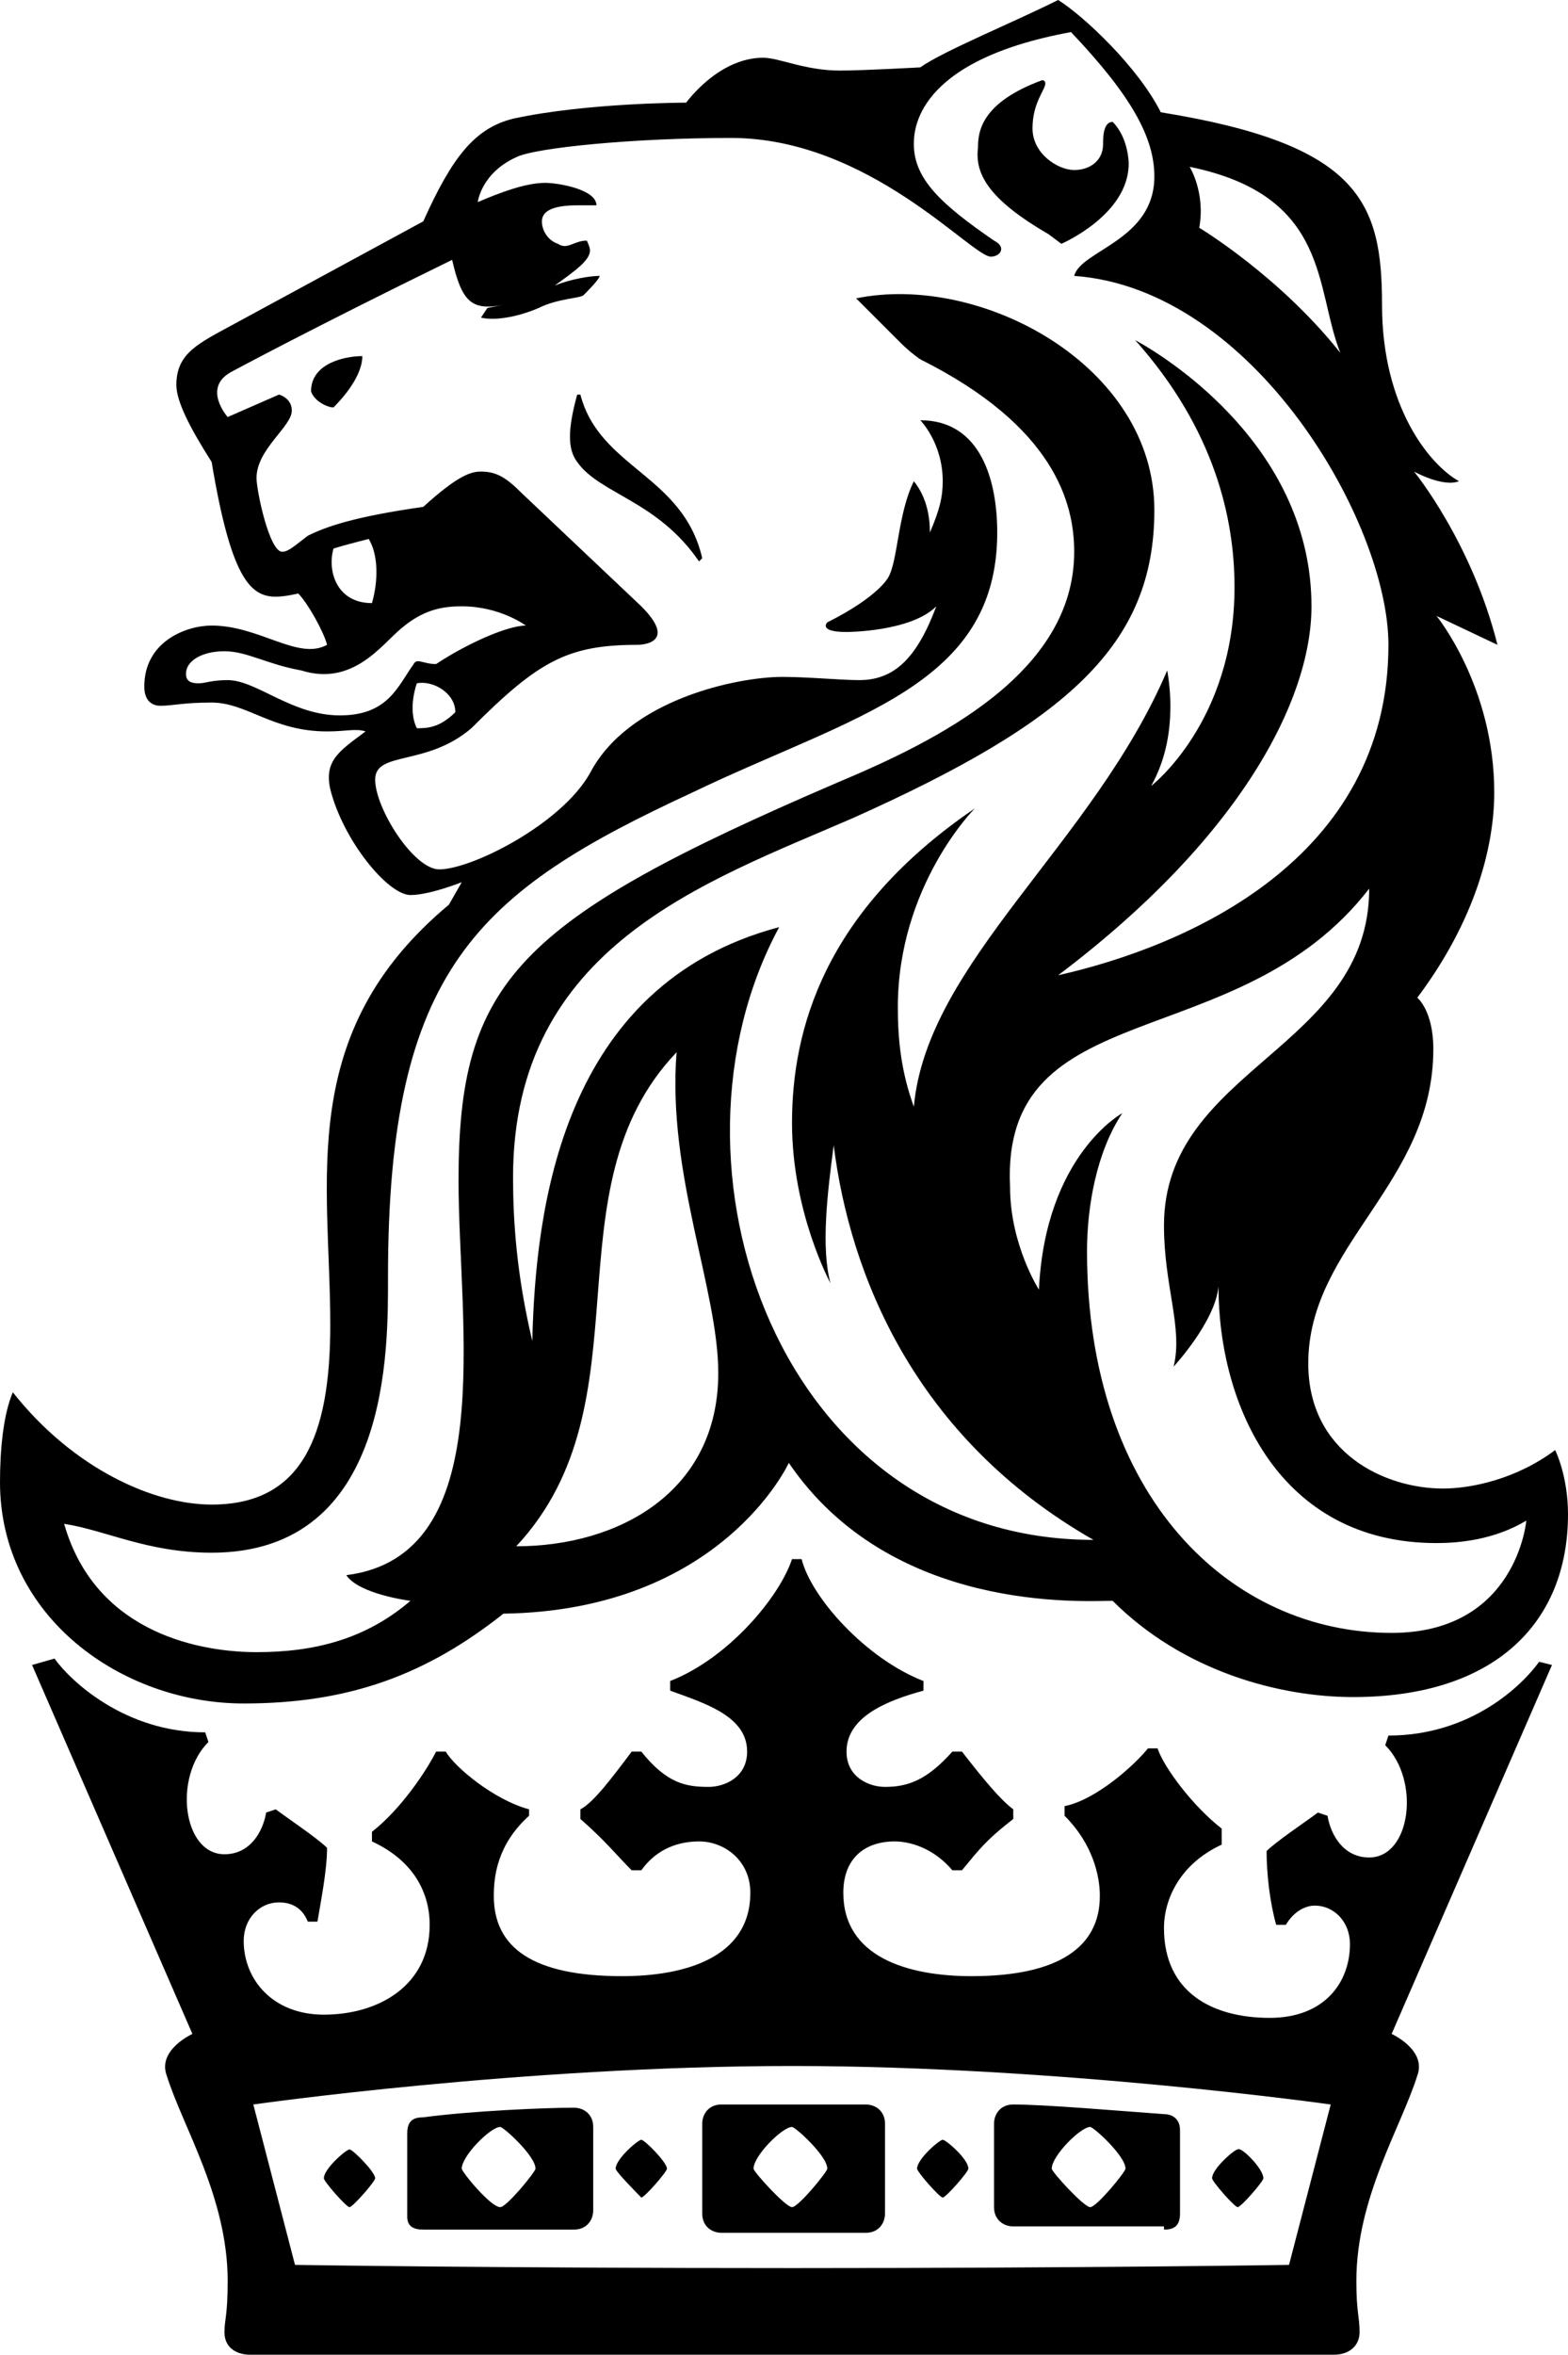 <svg version="1.1" id="Layer_1" xmlns="http://www.w3.org/2000/svg" xmlns:xlink="http://www.w3.org/1999/xlink" x="0px" y="0px" viewBox="0 0 48.9 73.4" style="enable-background:new 0 0 48.9 73.4;" xml:space="preserve">
 <g id="ritz-brand-lock-up">
  <g id="ritz-brand-mark">
   <path d="M14.4,67.6c0-0.4,0.9-1.3,1.2-1.3c0.1,0,1.1,0.9,1.1,1.3c0,0.1-0.9,1.2-1.1,1.2C15.3,68.8,14.4,67.7,14.4,67.6 M32.8,67.6
			c0-0.4,0.9-1.3,1.2-1.3c0.1,0,1.1,0.9,1.1,1.3c0,0.1-0.9,1.2-1.1,1.2C33.8,68.8,32.8,67.7,32.8,67.6z M23.5,67.6
			c0-0.4,0.9-1.3,1.2-1.3c0.1,0,1.1,0.9,1.1,1.3c0,0.1-0.9,1.2-1.1,1.2C24.5,68.8,23.5,67.7,23.5,67.6z M13.2,69.5h4.7
			c0.4,0,0.6-0.3,0.6-0.6v-2.6c0-0.4-0.3-0.6-0.6-0.6c-0.9,0-3.2,0.1-4.7,0.3c-0.3,0-0.5,0.1-0.5,0.5v2.6
			C12.7,69.4,12.9,69.5,13.2,69.5z M10.1,67.9c0-0.3,0.7-0.9,0.8-0.9s0.8,0.7,0.8,0.9c0,0.1-0.7,0.9-0.8,0.9S10.1,68,10.1,67.9z
			 M19.2,67.6c0-0.3,0.7-0.9,0.8-0.9c0.1,0,0.8,0.7,0.8,0.9c0,0.1-0.7,0.9-0.8,0.9C20,68.5,19.2,67.7,19.2,67.6z M27,69.6
			c0.4,0,0.6-0.3,0.6-0.6v-2.8c0-0.4-0.3-0.6-0.6-0.6h-4.5c-0.4,0-0.6,0.3-0.6,0.6V69c0,0.4,0.3,0.6,0.6,0.6
			C22.4,69.6,27,69.6,27,69.6z M36.3,69.5c0.3,0,0.5-0.1,0.5-0.5v-2.6c0-0.4-0.3-0.5-0.5-0.5c-1.4-0.1-3.7-0.3-4.7-0.3
			c-0.4,0-0.6,0.3-0.6,0.6v2.6c0,0.4,0.3,0.6,0.6,0.6h4.7V69.5z M39.4,67.9c0,0.1-0.7,0.9-0.8,0.9c-0.1,0-0.8-0.8-0.8-0.9
			c0-0.3,0.7-0.9,0.8-0.9C38.7,66.9,39.4,67.6,39.4,67.9z M30.2,67.6c0,0.1-0.7,0.9-0.8,0.9c-0.1,0-0.8-0.8-0.8-0.9
			c0-0.3,0.7-0.9,0.8-0.9C29.5,66.7,30.2,67.3,30.2,67.6z M18,12.3h0.1c0.6,2.3,3.2,2.5,3.8,5.1l-0.1,0.1c-1.3-1.9-3.1-2.1-3.8-3.1
			C17.7,14,17.7,13.4,18,12.3z M22.4,42.8c0,3.7-3.1,5.4-6.3,5.4c4.2-4.5,0.9-11.1,5-15.4C20.8,36.6,22.4,40.2,22.4,42.8z
			 M42.2,52.9c4.4,0,6.7-2.3,6.7-5.7c0-1.2-0.4-2-0.4-2c-1.2,0.9-2.6,1.2-3.5,1.2c-1.8,0-4.2-1.1-4.2-3.9c0-3.7,3.9-5.6,3.9-9.8
			c0-1.2-0.5-1.6-0.5-1.6c1.8-2.4,2.4-4.7,2.4-6.4c0-3.3-1.8-5.5-1.8-5.5l1.9,0.9c-0.8-3.2-2.6-5.4-2.6-5.4s0.9,0.5,1.4,0.3
			c-0.9-0.5-2.4-2.3-2.4-5.5s-0.7-5-6.9-6c-0.7-1.4-2.4-3-3.2-3.5c-1.4,0.7-3.6,1.6-4.3,2.1c0,0-1.8,0.1-2.5,0.1
			c-1.1,0-1.9-0.4-2.4-0.4c-1.4,0-2.4,1.4-2.4,1.4s-3.1,0-5.4,0.5c-1.2,0.3-1.9,1.2-2.8,3.2l-5.9,3.2c-1.1,0.6-1.8,0.9-1.8,1.9
			c0,0.5,0.4,1.3,1.1,2.4c0.6,3.6,1.2,4.2,2,4.2c0.3,0,0.7-0.1,0.7-0.1c0.3,0.3,0.8,1.2,0.9,1.6c-0.9,0.5-2.1-0.6-3.6-0.6
			c-0.8,0-2.1,0.5-2.1,1.9c0,0.5,0.3,0.6,0.5,0.6c0.4,0,0.7-0.1,1.6-0.1c1.1,0,1.9,0.9,3.6,0.9c0.6,0,0.9-0.1,1.2,0
			c-0.8,0.6-1.3,0.9-1.1,1.8c0.4,1.6,1.8,3.3,2.5,3.3c0.6,0,1.6-0.4,1.6-0.4L14,28.2c-4.8,4-3.7,8.6-3.7,13.1c0,3.5-0.9,5.6-3.7,5.6
			c-1.8,0-4.3-1.1-6.2-3.5C0.1,44.1,0,45.2,0,46.2c0,4.2,3.8,6.9,7.6,6.9c3.3,0,5.7-0.9,8.1-2.8c6.8-0.1,8.9-4.7,8.9-4.7
			c3.2,4.7,9.2,4.3,10.1,4.3C36.9,52.1,39.9,52.9,42.2,52.9z M42.7,27.7c0,5-6.4,5.6-6.4,10.5c0,1.9,0.6,3.2,0.3,4.4
			c0,0,1.3-1.4,1.4-2.5c0,3.7,1.9,8,6.8,8c0.7,0,1.8-0.1,2.8-0.7c0,0-0.3,3.5-4.2,3.5c-5,0-9.5-4.2-9.5-11.9c0-1.4,0.3-3.1,1.1-4.3
			c0,0-2.4,1.3-2.6,5.5c0,0-0.9-1.4-0.9-3.2C31.2,30.9,38.6,33,42.7,27.7L42.7,27.7z M37.1,5.2C41.5,6.1,41,9,41.8,11
			c-1.9-2.4-4.4-3.9-4.4-3.9C37.6,6,37.1,5.2,37.1,5.2z M10.4,17.1c0.3-0.1,1.1-0.3,1.1-0.3c0.3,0.5,0.3,1.3,0.1,2
			C10.5,18.8,10.2,17.8,10.4,17.1z M12.9,20.7c-0.5,0.7-0.8,1.6-2.3,1.6S8,21.2,7.1,21.2c-0.5,0-0.7,0.1-0.9,0.1
			c-0.3,0-0.4-0.1-0.4-0.3c0-0.4,0.5-0.7,1.2-0.7c0.7,0,1.3,0.4,2.4,0.6c1.6,0.5,2.5-0.8,3.1-1.3c0.7-0.6,1.3-0.7,1.9-0.7
			c1.2,0,2,0.6,2,0.6c-0.6,0-1.9,0.6-2.8,1.2C13.2,20.7,13,20.5,12.9,20.7z M14.2,22.2c-0.5,0.5-0.9,0.5-1.2,0.5
			c-0.3-0.6,0-1.4,0-1.4C13.5,21.2,14.2,21.6,14.2,22.2z M6.6,48.4c5.6,0,5.5-6.4,5.5-8.6c0-9.6,2.8-12,9.5-15.1
			c5-2.4,9.5-3.3,9.5-8.1c0-1.6-0.5-3.5-2.4-3.5c0,0,0.7,0.7,0.7,1.9c0,0.5-0.1,0.9-0.4,1.6c0-0.5-0.1-1.1-0.5-1.6
			C28,16,28,17.5,27.7,18c0,0-0.3,0.6-1.9,1.4c0,0-0.3,0.3,0.6,0.3c0,0,2,0,2.8-0.8c-0.6,1.6-1.3,2.3-2.4,2.3
			c-0.6,0-1.6-0.1-2.4-0.1c-1.4,0-4.8,0.7-6,3c-0.9,1.6-3.7,3-4.7,3c-0.8,0-2-1.9-2-2.8c0-0.9,1.6-0.4,3-1.6c2.1-2.1,3-2.6,5.2-2.6
			c0,0,1.3,0,0.1-1.2l-3.7-3.5c-0.5-0.5-0.8-0.7-1.3-0.7c-0.3,0-0.7,0.1-1.8,1.1c-2.1,0.3-3,0.6-3.6,0.9c-0.4,0.3-0.6,0.5-0.8,0.5
			c-0.4,0-0.8-1.9-0.8-2.3c0-0.9,1.1-1.6,1.1-2.1c0-0.4-0.4-0.5-0.4-0.5l-1.6,0.7c0,0-0.8-0.9,0.1-1.4c0,0,2.4-1.3,6.9-3.5
			c0.3,1.3,0.6,1.6,1.6,1.4l-0.5,0.1L15,9.9c0.4,0.1,1.1,0,1.8-0.3c0.6-0.3,1.3-0.3,1.4-0.4c0.1-0.1,0.5-0.5,0.5-0.6
			c-0.3,0-0.9,0.1-1.4,0.3c0.7-0.5,1.1-0.8,1.1-1.1c0-0.1-0.1-0.3-0.1-0.3c-0.4,0-0.6,0.3-0.9,0.1c-0.3-0.1-0.5-0.4-0.5-0.7
			c0-0.3,0.3-0.5,1.1-0.5h0.6c0-0.5-1.2-0.7-1.6-0.7c-0.6,0-1.4,0.3-2.1,0.6c0,0,0.1-0.9,1.2-1.4c0.6-0.3,3.7-0.6,6.7-0.6
			c4.3,0,7.5,3.7,8.1,3.7c0.3,0,0.5-0.3,0.1-0.5c-1.6-1.1-2.5-1.9-2.5-3c0-0.4,0-2.6,4.9-3.5C35.3,3,36,4.3,36,5.5
			c0,2-2.3,2.3-2.5,3.1c5.6,0.4,9.8,7.7,9.8,11.5c0,6.7-6.3,9.4-10.3,10.3c5.7-4.3,7.9-8.6,7.9-11.5c0-4.9-4.4-7.7-5.5-8.3
			c2.5,2.8,3.1,5.6,3.1,7.7c0,4.2-2.6,6.2-2.6,6.2c0.5-0.9,0.6-1.8,0.6-2.5c0-0.6-0.1-1.1-0.1-1.1c-2.3,5.4-7.5,9.1-7.9,13.6
			c-0.4-1.1-0.5-2.1-0.5-3.1c0-3.8,2.4-6.2,2.4-6.2c-4.7,3.2-5.7,6.9-5.7,9.8c0,2.8,1.2,5,1.2,5c-0.3-1.1-0.1-2.8,0.1-4.3
			c0.5,4,2.5,9.1,8.1,12.3c-9.8,0-13.8-11.7-9.8-19.1c-6.8,1.8-7.6,8.8-7.7,12.9c-0.5-2.1-0.6-3.8-0.6-5.1c0-7.2,6-9.2,10.6-11.2
			c6.7-3,9.4-5.4,9.4-9.6c0-4.5-5.4-7.4-9.3-6.6l1.4,1.4c0.3,0.3,0.6,0.5,0.6,0.5c4.2,2.1,4.8,4.5,4.8,6c0,3.8-4.3,5.9-7.4,7.2
			c-10,4.3-11.8,6.2-11.8,12.4c0,4.5,1.3,11.7-3.5,12.3c0.4,0.6,2,0.8,2,0.8c-1.4,1.2-3,1.6-4.8,1.6c-1.6,0-5-0.5-6-4
			C3.3,47.7,4.6,48.4,6.6,48.4L6.6,48.4z M32.7,7.3l0.4,0.3c0,0,2.1-0.9,2.1-2.5c0,0,0-0.8-0.5-1.3c-0.3,0-0.3,0.5-0.3,0.7
			c0,0.5-0.4,0.8-0.9,0.8c-0.5,0-1.3-0.5-1.3-1.3s0.4-1.2,0.4-1.4c0,0,0-0.1-0.1-0.1c-1.9,0.7-2,1.6-2,2.1
			C30.4,5.4,30.8,6.2,32.7,7.3L32.7,7.3z M9.7,12.2c0.1,0.3,0.5,0.5,0.7,0.5c0.5-0.5,0.9-1.1,0.9-1.6C10.8,11.1,9.7,11.3,9.7,12.2z
			 M48.4,51.9l-0.4-0.1c-0.5,0.7-2.1,2.3-4.7,2.3l-0.1,0.3c1.1,1.1,0.8,3.5-0.5,3.5c-0.8,0-1.2-0.7-1.3-1.3l-0.3-0.1
			c-0.4,0.3-1.3,0.9-1.6,1.2c0,0.7,0.1,1.6,0.3,2.3h0.3c0.3-0.5,0.7-0.6,0.9-0.6c0.6,0,1.1,0.5,1.1,1.2c0,1.2-0.8,2.3-2.5,2.3
			c-1.8,0-3.3-0.8-3.3-2.8c0-0.9,0.5-2,1.8-2.6V57c-0.9-0.7-1.8-1.9-2-2.5h-0.3c-0.4,0.5-1.6,1.6-2.6,1.8v0.3
			c0.9,0.9,1.1,1.9,1.1,2.5c0,1.6-1.3,2.5-4,2.5c-2,0-4-0.6-4-2.6c0-1.1,0.7-1.6,1.6-1.6c0.6,0,1.3,0.3,1.8,0.9h0.3
			c0.5-0.6,0.7-0.9,1.6-1.6v-0.3c-0.4-0.3-0.9-0.9-1.6-1.8h-0.3c-0.8,0.9-1.4,1.1-2.1,1.1c-0.5,0-1.2-0.3-1.2-1.1
			c0-1.1,1.3-1.6,2.4-1.9v-0.3c-1.8-0.7-3.5-2.6-3.8-3.8h-0.3c-0.4,1.2-2,3.1-3.8,3.8v0.3c1.1,0.4,2.4,0.8,2.4,1.9
			c0,0.8-0.7,1.1-1.2,1.1c-0.7,0-1.3-0.1-2.1-1.1h-0.3c-0.6,0.8-1.2,1.6-1.6,1.8v0.3c0.8,0.7,1.1,1.1,1.6,1.6h0.3
			c0.5-0.7,1.2-0.9,1.8-0.9c0.8,0,1.6,0.6,1.6,1.6c0,2-2,2.6-4,2.6c-2.8,0-4-0.9-4-2.5c0-0.6,0.1-1.6,1.1-2.5v-0.2
			c-1.1-0.3-2.3-1.3-2.6-1.8h-0.3c-0.3,0.6-1.1,1.8-2,2.5v0.3c1.3,0.6,1.8,1.6,1.8,2.6c0,1.9-1.6,2.8-3.3,2.8
			c-1.6,0-2.5-1.1-2.5-2.3c0-0.7,0.5-1.2,1.1-1.2c0.3,0,0.7,0.1,0.9,0.6h0.3c0.1-0.6,0.3-1.6,0.3-2.3c-0.3-0.3-1.2-0.9-1.6-1.2
			l-0.3,0.1c-0.1,0.6-0.5,1.3-1.3,1.3c-1.3,0-1.6-2.4-0.5-3.5l-0.1-0.3c-2.5,0-4.2-1.6-4.7-2.3L1,51.9l5,11.5c0,0-1.1,0.5-0.8,1.3
			c0.5,1.6,1.9,3.8,1.9,6.4c0,1.1-0.1,1.2-0.1,1.6c0,0.5,0.4,0.7,0.8,0.7h33.8c0.5,0,0.8-0.3,0.8-0.7c0-0.5-0.1-0.6-0.1-1.6
			c0-2.6,1.4-4.8,1.9-6.4c0.3-0.8-0.8-1.3-0.8-1.3L48.4,51.9L48.4,51.9z M24.7,70.7c-9.3,0-15.5-0.1-15.5-0.1l-1.3-5
			c0,0,8.4-1.2,16.8-1.2c8.3,0,16.8,1.2,16.8,1.2l-1.3,5C40.2,70.6,34,70.7,24.7,70.7z">
   </path>
  </g>
 </g>
</svg>
